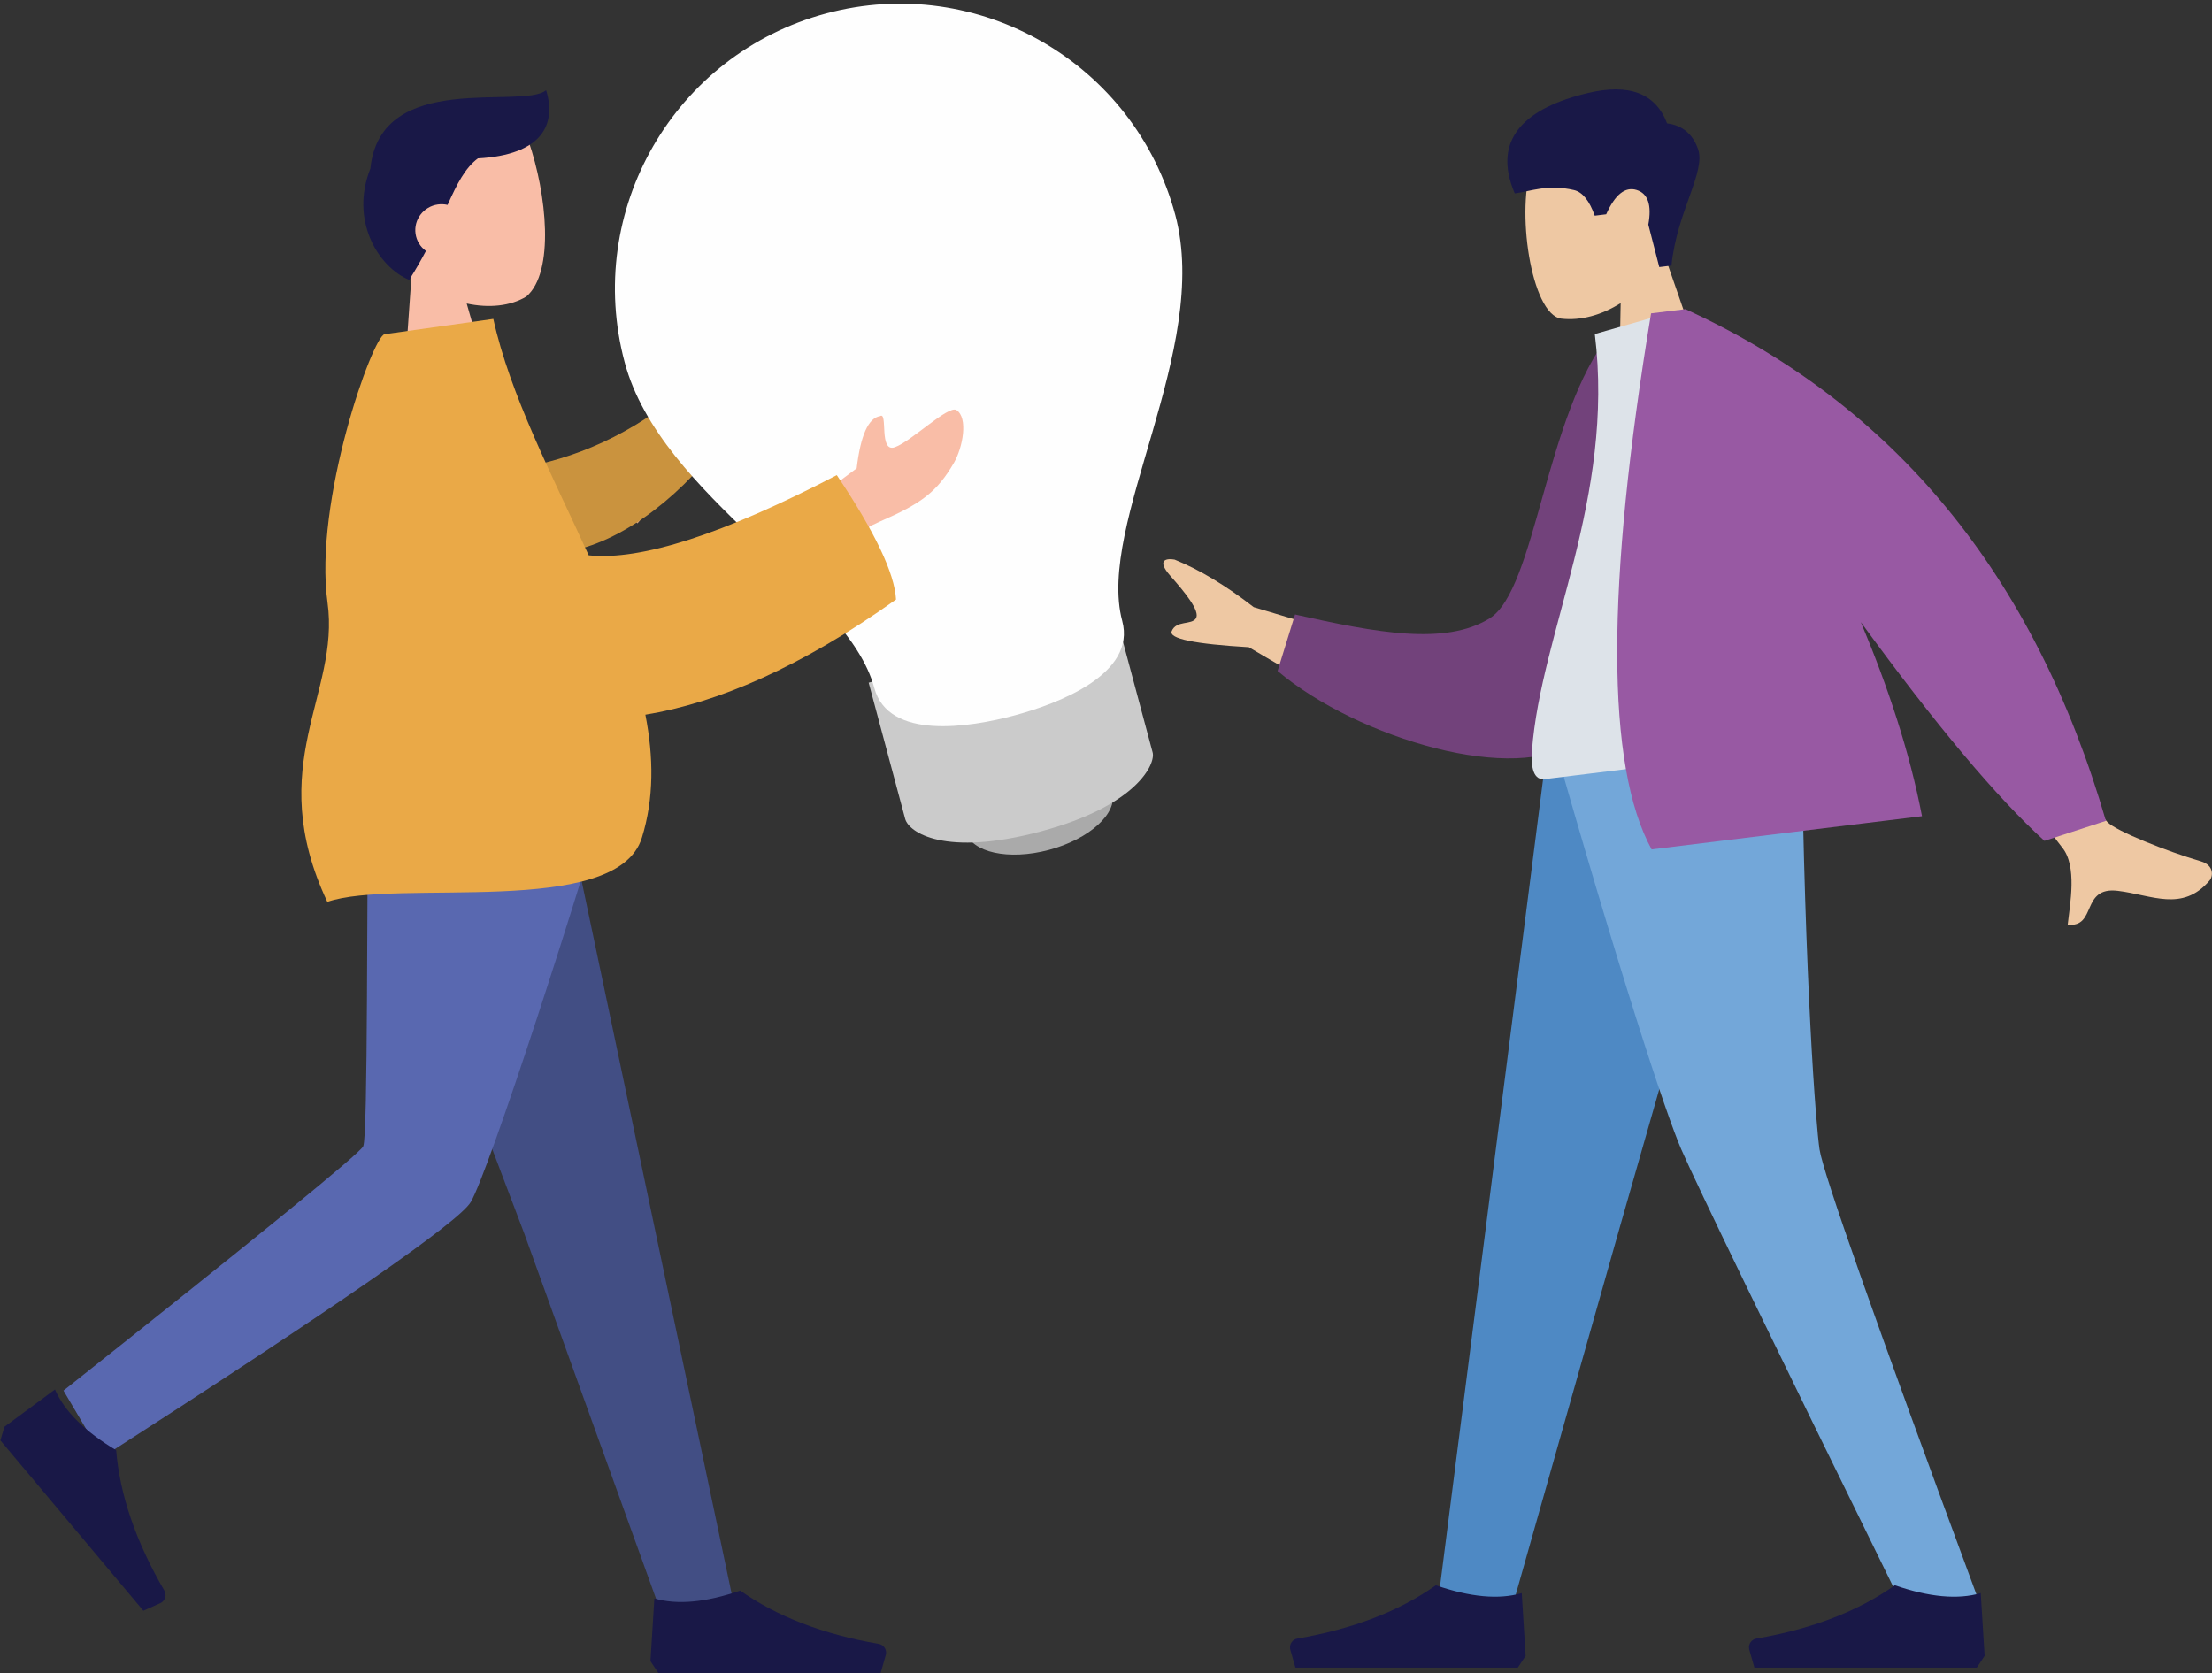 <?xml version="1.0" encoding="UTF-8"?>
<svg width="423px" height="320px" viewBox="0 0 423 320" version="1.1" xmlns="http://www.w3.org/2000/svg" xmlns:xlink="http://www.w3.org/1999/xlink">
    <rect x="0" y="0" width="423" height="320" fill="#333333" stroke="none"/>
    <!-- Generator: Sketch 53.2 (72643) - https://sketchapp.com -->
    <title>pic</title>
    <desc>Created with Sketch.</desc>
    <g id="Page-1" stroke="none" stroke-width="1" fill="none" fill-rule="evenodd">
        <g id="Home" transform="translate(-151, -1161)">
            <g id="section-3" transform="translate(150, 1145)">
                <g id="pic">
                    <g id="Humaaan">
                        <g id="Head/Front" transform="translate(91.037, 67.095) rotate(-8) translate(-91.037, -67.095) translate(71.537, 34.595)">
                            <g id="Head" transform="translate(1.347, 2.252)" fill="#F9BDA7">
                                <path d="M6.674,30.379 C2.875,26.126 0.391,20.316 0.875,13.367 C2.118,-4.483 30.408,-2.485 32.443,7.933 C34.479,18.351 33.939,33.428 27.885,37.289 C24.635,38.688 20.478,38.516 16.402,37.024 L19.867,61.726 L0,61.726 L6.674,30.379 Z"></path>
                            </g>
                            <path d="M23.731,12.087 C21.014,13.588 19.081,16.401 16.754,20.091 C16.187,19.871 15.57,19.75 14.924,19.75 C12.161,19.75 9.92,21.963 9.92,24.694 C9.92,26.08 10.497,27.333 11.428,28.231 C10.27,29.846 8.972,31.532 7.485,33.273 C1.936,29.984 -2.191,20.397 3.107,11.142 C7.666,-7.396 33.497,4.11 38.467,0.984 C39.553,7.711 36.049,13.135 23.731,12.087 Z" id="Hair" fill="#191847"></path>
                        </g>
                        <g id="Bottom/Skinny-Jeans-1" transform="translate(0, 155.961)">
                            <polygon id="Leg" fill="#424E84" points="64.853 0 101.235 95.89 126.736 166.567 141.277 166.567 106.223 7.39703885e-14"></polygon>
                            <path d="M71.492,-2.84217094e-14 C71.096,32.902 71.382,77.199 70.461,79.25 C69.846,80.617 50.739,96.196 13.14,125.986 L20.635,138.68 C65.274,110.006 88.735,93.759 91.017,89.939 C94.44,84.208 111.639,31.477 120.587,-2.84217094e-14 L71.492,-2.84217094e-14 Z" id="Leg" fill="#5968B0"></path>
                            <g id="Accessories/Shoe/Flat-Simple" transform="translate(26.382, 142.448) rotate(50) translate(-26.382, -142.448) translate(3.303, 127.374)" fill="#191847">
                                <path d="M0,27.75 L0.746,15.75 C5.115,17.025 10.588,16.525 17.163,14.25 C24.187,19.212 33.016,22.611 43.652,24.447 L43.652,24.447 C44.577,24.606 45.197,25.486 45.038,26.411 C45.027,26.47 45.014,26.529 44.998,26.587 L44.027,30 L17.163,30 L1.492,30 L0,27.75 Z" id="Shoe"></path>
                            </g>
                            <g id="Accessories/Shoe/Flat-Simple" transform="translate(125.387, 149.985)" fill="#191847">
                                <path d="M0,27.75 L0.746,15.75 C5.115,17.025 10.588,16.525 17.163,14.25 C24.187,19.212 33.016,22.611 43.652,24.447 L43.652,24.447 C44.577,24.606 45.197,25.486 45.038,26.411 C45.027,26.47 45.014,26.529 44.998,26.587 L44.027,30 L17.163,30 L1.492,30 L0,27.75 Z" id="Shoe"></path>
                            </g>
                        </g>
                        <g id="Body/Long-Sleeve-1" transform="translate(147.639, 102.967) rotate(-8) translate(-147.639, -102.967) translate(49.639, 12.967)">
                            <path d="M63.381,67.522 L91.234,78.424 C97.999,78.448 103.837,79.164 108.751,80.573 C109.996,81.218 111.701,82.743 107.471,83.529 C103.241,84.314 98.827,85.33 98.637,86.899 C98.446,88.467 101.41,89.491 100.769,91.71 C100.341,93.189 95.84,90.966 87.266,85.041 L61.669,81.615 L63.381,67.522 Z" id="Hand" fill="#D4A181" transform="translate(85.918, 79.838) rotate(-50) translate(-85.918, -79.838) "></path>
                            <path d="M50.059,83.184 C59.157,84.527 71.572,84.533 85.791,78.406 L89.08,90.488 C78.769,97.893 65.087,103.151 54.176,101.108 C45.577,99.498 42.811,88.388 50.059,83.184 Z" id="Sleeve" fill="#CA933E" transform="translate(67.49, 89.979) rotate(-9) translate(-67.49, -89.979) "></path>
                            <g id="foco" transform="translate(131.283, 90.072) rotate(-7) translate(-131.283, -90.072) translate(76.283, 7.072)">
                                <path d="M69.066,158.333 C69.066,162.474 62.574,165.833 54.565,165.833 C46.558,165.833 40.066,162.474 40.066,158.333 C40.066,154.191 46.558,150.833 54.565,150.833 C62.574,150.833 69.066,154.191 69.066,158.333" id="Fill-1" fill="#AAAAAA"></path>
                                <path d="M78.504,152.975 C78.504,155.186 73.048,162.017 54.003,162.017 C34.959,162.017 29.504,155.681 29.504,152.975 L29.504,126.017 L78.504,126.017 L78.504,152.975 Z" id="Fill-4" fill="#CBCBCB"></path>
                                <path d="M109.291,54.791 C109.291,81.4 79.396,107.888 79.396,127.169 C79.396,137.635 63.644,139.284 54.791,139.284 C45.977,139.284 30.284,137.676 30.284,127.267 C30.284,107.486 0.291,81.4 0.291,54.791 C0.291,24.687 24.691,0.284 54.791,0.284 C84.89,0.284 109.291,24.687 109.291,54.791" id="Fill-6" fill="#FEFEFE"></path>
                            </g>
                            <path d="M103.118,101.277 L114.651,94.963 C116.269,88.827 118.203,85.74 120.454,85.702 C122.183,84.9 119.172,92.653 122.449,91.981 C125.727,91.309 133.726,85.38 135.104,86.584 C137.143,88.365 135.325,93.833 133.183,96.553 C129.179,101.637 125.864,103.375 117.67,105.652 C113.386,106.842 108.754,109.228 103.775,112.81 L103.118,101.277 Z" id="Hand" fill="#F9BDA7"></path>
                            <path d="M61.594,104.308 C71.357,106.734 87.728,103.873 110.709,95.724 C116.409,107.475 119.045,115.853 118.614,120.857 C98.9,131.119 82.004,135.695 68.083,135.997 C68.525,144.228 67.52,152.06 64.142,159.216 C57.199,173.929 16.542,160.303 2.871,162.985 C-5.689,135.28 10.863,124.021 10.876,106.294 C10.891,86.881 26.533,57 28.835,57 L49.823,57 C50.981,71.826 56.81,88.166 61.594,104.308 Z" id="Clothes" fill="#EAA947"></path>
                        </g>
                    </g>
                    <g id="Humaaan" transform="translate(322, 172) scale(-1, 1) translate(-322, -172) translate(218, 8)">
                        <g id="Head/Front/Short-2" transform="translate(112.854, 45.85) rotate(7) translate(-112.854, -45.85) translate(61.401, 6.642)">
                            <g id="Head" stroke-width="1" transform="translate(40.756, 23.356)" fill="#EEC8A3">
                                <path d="M5.852,27.769 C2.448,23.29 0.358,17.58 0.798,11.32 C1.931,-4.803 24.415,-1.256 28.788,6.882 C33.162,15.019 32.642,35.661 26.99,37.116 C23.292,38.004 19.196,37.359 15.36,35.551 L18.114,54.999 L0,54.999 L5.852,27.769 Z"></path>
                            </g>
                            <path d="M45.6,52.97 C43.327,42.874 36.85,35.991 37.839,31.479 C38.498,28.47 40.256,26.599 43.112,25.866 C44.589,19.902 49.352,17.365 57.402,18.255 C69.477,19.591 76.847,24.597 73.665,35.612 C70.739,35.612 67.207,34.556 62.323,36.365 C60.774,36.94 59.665,38.72 58.998,41.707 L56.791,41.707 C54.649,38.162 52.537,36.86 50.455,37.799 C48.373,38.739 47.9,41.021 49.035,44.646 L47.948,52.97 L45.6,52.97 Z" id="Hair" fill="#191847"></path>
                        </g>
                        <g id="Bottom/Skinny-Jeans-1" transform="translate(45, 146.945)">
                            <polygon id="Leg" fill="#4E89C4" points="42.853 0 70.286 95.89 90.302 166.567 104.9 166.567 83.631 0"></polygon>
                            <path d="M35.517,0 C34.882,49.423 32.719,76.38 32.053,80.87 C31.386,85.36 21.313,113.926 1.832,166.567 L16.955,166.567 C41.755,116.067 55.6,87.501 58.488,80.87 C61.376,74.239 70.289,47.282 83.713,0 L35.517,0 Z" id="Leg" fill="#73A7D9"></path>
                            <g id="Accessories/Shoe/Flat-Simple" transform="translate(0.48, 149.985)" fill="#191847">
                                <path d="M0,27.75 L0.746,15.75 C5.115,17.025 10.588,16.525 17.163,14.25 C24.187,19.212 33.016,22.611 43.652,24.447 L43.652,24.447 C44.577,24.606 45.197,25.486 45.038,26.411 C45.027,26.47 45.014,26.529 44.998,26.587 L44.027,30 L17.163,30 L1.492,30 L0,27.75 Z" id="Shoe"></path>
                            </g>
                            <g id="Accessories/Shoe/Flat-Simple" transform="translate(88.253, 149.985)" fill="#191847">
                                <path d="M0,27.75 L0.746,15.75 C5.115,17.025 10.588,16.525 17.163,14.25 C24.187,19.212 33.016,22.611 43.652,24.447 L43.652,24.447 C44.577,24.606 45.197,25.486 45.038,26.411 C45.027,26.47 45.014,26.529 44.998,26.587 L44.027,30 L17.163,30 L1.492,30 L0,27.75 Z" id="Shoe"></path>
                            </g>
                        </g>
                        <g id="Body/Long-Sleeve-1" transform="translate(104.147, 130.776) rotate(7) translate(-104.147, -130.776) translate(7.647, 67.776)">
                            <path d="M148.772,58.506 L176.18,46.511 C180.982,41.743 185.618,38.12 190.089,35.64 C191.426,35.216 193.711,35.088 191.274,38.635 C188.836,42.182 186.433,46.022 187.407,47.266 C188.381,48.509 191.202,47.137 192.316,49.158 C193.059,50.506 188.304,52.118 178.051,53.995 L157.523,69.678 L148.772,58.506 Z M37.962,61.809 L53.462,64.874 C37.874,93.823 29.514,109.166 28.383,110.903 C25.838,114.811 28.213,121.974 29.09,125.745 C23.587,127.022 25.757,118.768 18.793,120.492 C12.437,122.065 7.048,126.101 1.121,120.657 C0.392,119.988 -0.141,117.896 2.343,116.823 C8.533,114.149 17.678,109.144 19.16,107.2 C21.183,104.55 27.45,89.42 37.962,61.809 Z" id="Skin" fill="#EEC8A3"></path>
                            <path d="M92.264,7.457 L98.682,5.773 C114.075,18.251 122.75,50.704 132.59,54.239 C141.893,57.582 154.221,52.481 168.817,45.773 L174.33,55.643 C161.931,71.601 133.855,86.622 121.41,80.538 C101.513,70.81 93.593,30.541 92.264,7.457 Z" id="Coat-Back" fill="#72427B" transform="translate(133.297, 43.847) rotate(5) translate(-133.297, -43.847) "></path>
                            <path d="M67.078,85.93 C93.304,85.93 112.596,85.93 124.953,85.93 C127.598,85.93 127.099,82.125 126.717,80.205 C122.305,58.043 105.082,34.155 105.082,2.609 L88.388,0 C74.58,22.13 69.805,49.376 67.078,85.93 Z" id="Shirt" fill="#DDE3E9"></path>
                            <path d="M61.306,63.493 C49.507,84.7 39.59,99.968 31.554,109.297 L19.423,106.929 C27.238,58.637 49.867,22.993 87.311,4.28282038e-15 L87.501,-2.27981698e-15 L93.921,0 C108.907,50.908 113.039,84.827 106.315,101.759 L54.219,101.759 C55.043,89.37 57.686,76.268 61.306,63.493 Z" id="Coat-Front" fill="#9859A3"></path>
                        </g>
                    </g>
                </g>
            </g>
        </g>
    </g>
</svg>